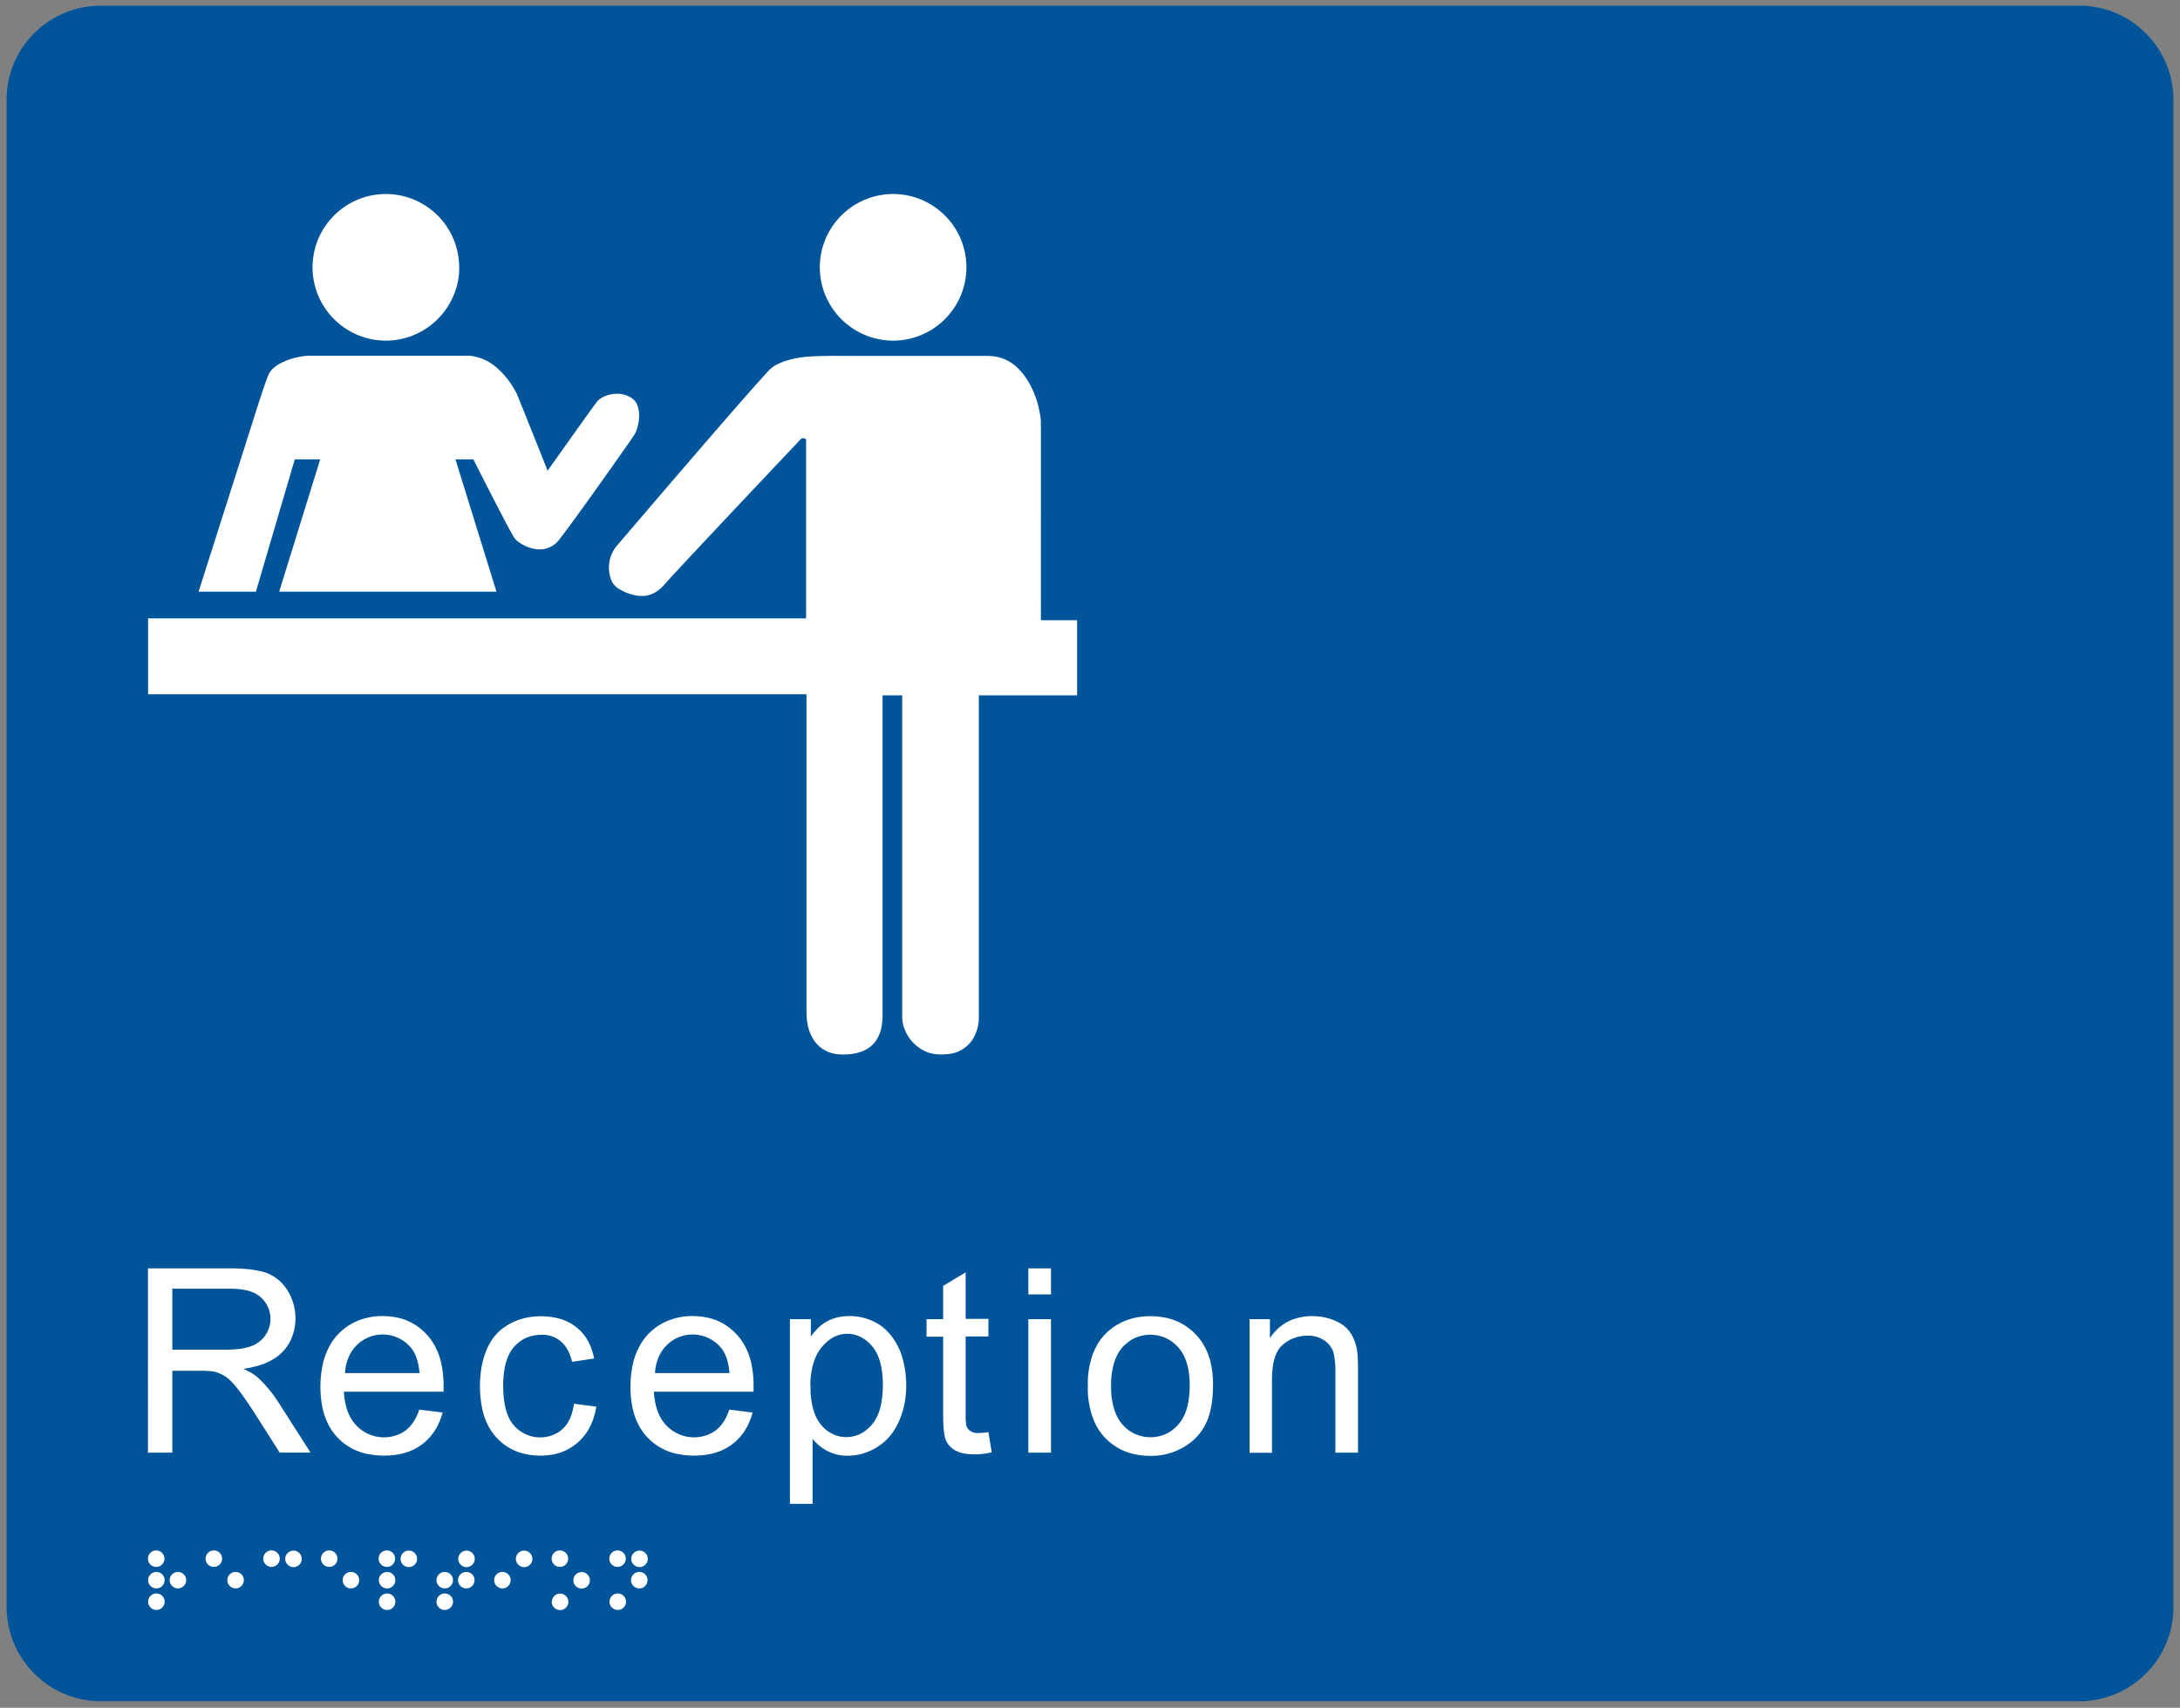 <svg id="Layer_1" data-name="Layer 1" xmlns="http://www.w3.org/2000/svg" viewBox="0 0 655.98 513.96"><rect x="0" y="0" width="655.98" height="513.96" fill="#808080" stroke="none"/><title>reception-blue</title><path d="M2,30A28,28,0,0,1,8.91,11.49,28.3,28.3,0,0,1,30.3,1.72H625.67A27.94,27.94,0,0,1,644.2,8.64,28.3,28.3,0,0,1,654,30V483.66a27.94,27.94,0,0,1-6.91,18.53A28.3,28.3,0,0,1,625.67,512H30.3A27.94,27.94,0,0,1,11.77,505,28.3,28.3,0,0,1,2,483.66V30" fill="#00549a" fill-rule="evenodd"/><path d="M59.83,178.08H77L88.7,138.25h7.65L84,178.08h65.4l-12.35-39.83h5.39c3.35,6.65,6.75,13.27,8.76,17.11s2.63,4.89,3,5.54a5.93,5.93,0,0,0,1.64,2.08c3,2.19,7.7,3.75,11.48.5a8.42,8.42,0,0,0,.79-.87c.33-.41.78-1,1.72-2.25s2.39-3.21,6-8.2,9.27-13,12.22-17.2,3.14-4.56,3.34-5.08c.81-2.14,1.56-5.66.14-8.47a4.6,4.6,0,0,0-.85-1.14,7.57,7.57,0,0,0-5.5-1.75,9.77,9.77,0,0,0-3.3.78,5.71,5.71,0,0,0-2.14,1.48l-.62.81c-.35.47-.92,1.22-3.34,4.61s-6.71,9.42-11,15.45c-2.64-6.64-5.28-13.27-6.79-17s-1.86-4.63-2.09-5.17l-.4-1a29,29,0,0,0-2.56-4.11,23.19,23.19,0,0,0-2.7-3,14.9,14.9,0,0,0-8-4.2,11.4,11.4,0,0,0-1.66-.12H92.87a18.93,18.93,0,0,0-3.13.41,23.9,23.9,0,0,0-3.08.88,16.89,16.89,0,0,0-2.27,1,11.74,11.74,0,0,0-1.49.94,6.45,6.45,0,0,0-2.09,2.44c-.14.33-.28.67-.64,1.66s-1,2.63-4.39,13.34-9.72,30.49-16,50.28" fill="#fff"/><path d="M252,107.08c-7,.06-9,.21-10.8.46a29,29,0,0,0-4.55,1,17.23,17.23,0,0,0-2.93,1.19,9,9,0,0,0-1.81,1.22c-.32.29-.62.59-2.36,2.51s-4.93,5.48-12.56,14.27-19.68,22.82-31.69,36.9A10.31,10.31,0,0,0,184.12,175c.86,1.71,2.61,2.55,4,3.22,3.9,1.57,7.81,2.07,11.65-2.1.34-.4.69-.79,1.62-1.82s2.44-2.69,9.14-9.84,18.6-19.79,30.52-32.4c.54-.32,1.66-.19,1.51.58v53.46h-198v22.84H242.68v96.36a20.62,20.62,0,0,0,.46,3.57,12.68,12.68,0,0,0,.86,2.54,11.79,11.79,0,0,0,1,1.74,9.38,9.38,0,0,0,2.12,2.24,10,10,0,0,0,5.15,1.9c2.23.16,6,.12,9-1.84a8.41,8.41,0,0,0,2.33-2.28,9.7,9.7,0,0,0,.93-1.7,11.13,11.13,0,0,0,.73-2.46,20.78,20.78,0,0,0,.31-3.6V209.27h5.91v97.17a10.33,10.33,0,0,0,1.06,4.08,12.82,12.82,0,0,0,1.1,1.89,12.16,12.16,0,0,0,1.25,1.51c3.57,3.43,6.88,3.66,10.5,3.29a9.77,9.77,0,0,0,7.05-4.06,10.65,10.65,0,0,0,1-1.78,12.52,12.52,0,0,0,1.1-5V209.27h29.57V186.66h-10.9V126.71a29,29,0,0,0-1-5.37,29.84,29.84,0,0,0-1.82-4.73,22.77,22.77,0,0,0-2-3.34,17.54,17.54,0,0,0-1.87-2.23,12.63,12.63,0,0,0-7.23-3.77,17.49,17.49,0,0,0-2.31-.16c-1.05,0-2.53,0-5,0l-13.55,0c-7.65,0-19.51,0-26.46,0" fill="#fff"/><path d="M138.21,80.45A22,22,0,0,1,134,93.34a22.25,22.25,0,0,1-5,5,22,22,0,0,1-25.78,0,22.25,22.25,0,0,1-5-5,22,22,0,0,1,0-25.78,22.25,22.25,0,0,1,5-5,22,22,0,0,1,25.78,0,22.28,22.28,0,0,1,5,5,22,22,0,0,1,4.16,12.89" fill="#fff"/><path d="M290.8,80.45a22,22,0,0,1-4.16,12.89,22.25,22.25,0,0,1-5,5,22,22,0,0,1-25.78,0,22.3,22.3,0,0,1-5-5,22,22,0,0,1,0-25.78,22.25,22.25,0,0,1,5-5,22,22,0,0,1,25.78,0,22.28,22.28,0,0,1,5,5,22,22,0,0,1,4.16,12.89" fill="#fff"/><path d="M51.86,406.19H67.64c1.21,0,2.41-.05,3.43-.14a17,17,0,0,0,4.47-.91A8.7,8.7,0,0,0,81,394.36a7.73,7.73,0,0,0-1-2.15,8.8,8.8,0,0,0-1.55-1.81,8.06,8.06,0,0,0-2-1.3,12.08,12.08,0,0,0-2.93-.91,23.32,23.32,0,0,0-4.1-.35H51.86v18.35m-7.34,31V381.71H69.11c1.79,0,3.59.08,5.08.21a30.45,30.45,0,0,1,3.66.54,12.48,12.48,0,0,1,7,3.72,15.33,15.33,0,0,1,3.79,7.68,15.52,15.52,0,0,1-1.47,10.07,14.18,14.18,0,0,1-2.08,2.84A13.4,13.4,0,0,1,82.32,409a18,18,0,0,1-3.86,1.77,29.63,29.63,0,0,1-5.22,1.18c.69.33,1.38.69,2,1a12.91,12.91,0,0,1,2.66,1.92c.5.46,1.16,1.12,1.83,1.86a41,41,0,0,1,4.07,5.34l9.65,15.1H84.17l-7.34-11.54c-.77-1.22-1.57-2.41-2.25-3.42-1.27-1.86-2.1-3-3.09-4.28-.46-.58-1-1.2-1.45-1.7a10.73,10.73,0,0,0-4.48-3.09,7.38,7.38,0,0,0-1.91-.46,31.16,31.16,0,0,0-3.28-.14H51.86v24.63Z" fill="#fff" fill-rule="evenodd"/><path d="M103.82,413.23h22.43a21.83,21.83,0,0,0-.56-3.37,12.59,12.59,0,0,0-.89-2.48,8.58,8.58,0,0,0-1.12-1.76,11.09,11.09,0,0,0-16.32-.8,11.16,11.16,0,0,0-1.76,2.24,13.64,13.64,0,0,0-1.78,6.17m22.36,11,7,.87a20.57,20.57,0,0,1-1.47,3.9,16.46,16.46,0,0,1-2.07,3.17,15.87,15.87,0,0,1-2.61,2.49,15.42,15.42,0,0,1-3.11,1.82,17.93,17.93,0,0,1-3.81,1.18,25.32,25.32,0,0,1-10.25-.25,16.75,16.75,0,0,1-11-8.6,19.74,19.74,0,0,1-1.79-5,30.7,30.7,0,0,1-.65-6.43,32.41,32.41,0,0,1,.66-6.58,20.65,20.65,0,0,1,1.81-5.18,17.33,17.33,0,0,1,2.77-4,17.74,17.74,0,0,1,3.73-3,18.73,18.73,0,0,1,9.77-2.54,20.53,20.53,0,0,1,5.15.63,16,16,0,0,1,4.38,1.85,17.48,17.48,0,0,1,3.65,3,16.94,16.94,0,0,1,2.71,3.87,20.36,20.36,0,0,1,1.78,5.08,31.74,31.74,0,0,1,.64,6.89c0,.34,0,.89,0,1.43h-30a22.45,22.45,0,0,0,.65,4.33,14.46,14.46,0,0,0,1.29,3.33,11.53,11.53,0,0,0,1.82,2.5,11.47,11.47,0,0,0,12.95,2.6,9.26,9.26,0,0,0,3.36-2.51,12.31,12.31,0,0,0,1.42-2.06A18.82,18.82,0,0,0,126.17,424.24Z" fill="#fff" fill-rule="evenodd"/><path d="M172.73,422.46l6.7.87a21.85,21.85,0,0,1-1.17,4.42,16.5,16.5,0,0,1-1.9,3.59,15.56,15.56,0,0,1-2.56,2.83,15.65,15.65,0,0,1-6.85,3.46,21.34,21.34,0,0,1-9.51-.19,15.89,15.89,0,0,1-4.4-1.82,16.73,16.73,0,0,1-3.58-2.91,16.37,16.37,0,0,1-2.64-3.81,20.32,20.32,0,0,1-1.75-5.08,34.53,34.53,0,0,1-.38-10.92,24.61,24.61,0,0,1,1.9-7.07,18,18,0,0,1,1.71-3,14.19,14.19,0,0,1,2.19-2.43,18,18,0,0,1,8.86-4,22.2,22.2,0,0,1,7.67.14,15.6,15.6,0,0,1,3.54,1.13,14,14,0,0,1,2.89,1.77,13.77,13.77,0,0,1,2.36,2.42,14.38,14.38,0,0,1,1.8,3.11,19,19,0,0,1,1.16,3.87l-6.62,1a15.21,15.21,0,0,0-.85-2.61,10.38,10.38,0,0,0-1.14-2,8.42,8.42,0,0,0-7.17-3.52,12.26,12.26,0,0,0-3.25.42,9.83,9.83,0,0,0-2.78,1.24,11.11,11.11,0,0,0-2.3,2,10.41,10.41,0,0,0-1.65,2.59,15.8,15.8,0,0,0-1.15,3.78,31,31,0,0,0-.44,5.34,32.32,32.32,0,0,0,.43,5.4,16.24,16.24,0,0,0,1.11,3.81,10.23,10.23,0,0,0,1.58,2.57,10.44,10.44,0,0,0,12.87,2.52,9.21,9.21,0,0,0,1.88-1.33,8.69,8.69,0,0,0,1.48-1.77,11.32,11.32,0,0,0,1.17-2.48,18.36,18.36,0,0,0,.77-3.33" fill="#fff" fill-rule="evenodd"/><path d="M197.09,413.23h22.43a21.83,21.83,0,0,0-.55-3.37,12.59,12.59,0,0,0-.89-2.48,8.58,8.58,0,0,0-1.12-1.76,11.09,11.09,0,0,0-16.32-.8,11.16,11.16,0,0,0-1.76,2.24,13.65,13.65,0,0,0-1.78,6.17m22.36,11,7,.87A20.57,20.57,0,0,1,225,429a16.46,16.46,0,0,1-2.07,3.17,15.87,15.87,0,0,1-2.61,2.49,15.42,15.42,0,0,1-3.11,1.82,17.93,17.93,0,0,1-3.81,1.18,25.32,25.32,0,0,1-10.25-.25,16.75,16.75,0,0,1-11-8.6,19.74,19.74,0,0,1-1.79-5,30.77,30.77,0,0,1-.65-6.43,32.41,32.41,0,0,1,.66-6.58,20.61,20.61,0,0,1,1.82-5.18,17.3,17.3,0,0,1,2.76-4,17.74,17.74,0,0,1,3.73-3,18.73,18.73,0,0,1,9.77-2.54,20.53,20.53,0,0,1,5.15.63,16,16,0,0,1,4.38,1.85,17.48,17.48,0,0,1,3.65,3,16.94,16.94,0,0,1,2.71,3.87,20.36,20.36,0,0,1,1.78,5.08,31.74,31.74,0,0,1,.64,6.89c0,.34,0,.89,0,1.43h-30a22.45,22.45,0,0,0,.65,4.33,14.46,14.46,0,0,0,1.29,3.33,11.53,11.53,0,0,0,1.82,2.5,11.48,11.48,0,0,0,12.95,2.6,9.26,9.26,0,0,0,3.36-2.51,12.31,12.31,0,0,0,1.42-2.06A18.82,18.82,0,0,0,219.45,424.24Z" fill="#fff" fill-rule="evenodd"/><path d="M243.91,417.31a22.16,22.16,0,0,0,.43,5.17,15.92,15.92,0,0,0,1.12,3.73,10.68,10.68,0,0,0,1.63,2.61,10.17,10.17,0,0,0,4.8,3.27,9.56,9.56,0,0,0,8.19-1.27,12.19,12.19,0,0,0,2.32-2.13,11.06,11.06,0,0,0,1.67-2.7,16.48,16.48,0,0,0,1.15-3.87,31.51,31.51,0,0,0,.44-5.32,29.42,29.42,0,0,0-.43-5.16,16.27,16.27,0,0,0-1.12-3.75,11.24,11.24,0,0,0-1.64-2.68,10.28,10.28,0,0,0-4.8-3.38,8.89,8.89,0,0,0-8,1.33,13.5,13.5,0,0,0-2.42,2.29,12.34,12.34,0,0,0-1.76,2.86,16.83,16.83,0,0,0-1.18,3.87,21.74,21.74,0,0,0-.44,5.14m-6.17,35.26V397H244v5.22a18.78,18.78,0,0,1,1.59-1.94,12.23,12.23,0,0,1,7.45-4,16.69,16.69,0,0,1,11.69,2.46,15.35,15.35,0,0,1,2.36,2,19.28,19.28,0,0,1,4.68,8.76,30,30,0,0,1,.65,11.42,24.64,24.64,0,0,1-2,7,20,20,0,0,1-1.73,3.07,15.85,15.85,0,0,1-2.15,2.51,17.08,17.08,0,0,1-8.41,4.31,17.27,17.27,0,0,1-2.89.29,12.75,12.75,0,0,1-8-2.5,13.28,13.28,0,0,1-2.72-2.57v19.56Z" fill="#fff" fill-rule="evenodd"/><path d="M297.43,431.09l1,6a29.47,29.47,0,0,1-3.66.55,19.77,19.77,0,0,1-4-.11,8.67,8.67,0,0,1-3.28-1,6.94,6.94,0,0,1-2.19-1.91,6.23,6.23,0,0,1-.65-1.13,6,6,0,0,1-.39-1.28,19.2,19.2,0,0,1-.32-2.46c-.09-1.16-.14-2.75-.14-4.33V402.29h-5V397h5V387l6.77-4.09v14h6.85v5.3h-6.85v23.49c0,.76,0,1.52.06,2.07.14,1.44.17,1.79,1,2.63a3.82,3.82,0,0,0,2.82.86,22,22,0,0,0,3-.26" fill="#fff" fill-rule="evenodd"/><path d="M309.44,437.18V397h6.81v40.18h-6.81m0-47.63v-7.83h6.81v7.83Z" fill="#fff" fill-rule="evenodd"/><path d="M334.35,417.09a21,21,0,0,0,.45,5.11A15.7,15.7,0,0,0,336,426a11.23,11.23,0,0,0,1.75,2.7,12,12,0,0,0,2.41,2.1,11.36,11.36,0,0,0,9.22,1.28,10,10,0,0,0,2.81-1.28,12,12,0,0,0,2.41-2.12,11.24,11.24,0,0,0,1.75-2.72,16,16,0,0,0,1.19-3.83,29.33,29.33,0,0,0,.45-5.19,26.38,26.38,0,0,0-.45-5,15.29,15.29,0,0,0-1.19-3.7,11.45,11.45,0,0,0-1.77-2.71,12.24,12.24,0,0,0-2.43-2.11,11.27,11.27,0,0,0-9.18-1.27,10,10,0,0,0-2.82,1.27,11.93,11.93,0,0,0-2.41,2.09,11.17,11.17,0,0,0-1.75,2.69A15.58,15.58,0,0,0,334.8,412a20.92,20.92,0,0,0-.45,5.11m-7,0a24.51,24.51,0,0,1,.79-7.23,18.69,18.69,0,0,1,2.17-5.42,16.78,16.78,0,0,1,6.87-6.33,18.21,18.21,0,0,1,4.21-1.51,22.6,22.6,0,0,1,10.1.12,16.75,16.75,0,0,1,4.5,1.83,17.82,17.82,0,0,1,3.74,2.95,17.15,17.15,0,0,1,2.81,3.85,19.33,19.33,0,0,1,1.82,5,28.37,28.37,0,0,1,.65,6.21,41.72,41.72,0,0,1-.31,5.23,25.09,25.09,0,0,1-.83,4,16.4,16.4,0,0,1-1.21,3,17.15,17.15,0,0,1-1.76,2.7,15.83,15.83,0,0,1-2.26,2.3,19.22,19.22,0,0,1-12.44,4.33,22.15,22.15,0,0,1-5.4-.63,16.92,16.92,0,0,1-4.53-1.84,17.29,17.29,0,0,1-3.7-2.92,16.48,16.48,0,0,1-2.74-3.83,20.08,20.08,0,0,1-1.82-5.13A23.69,23.69,0,0,1,327.35,417.09Z" fill="#fff" fill-rule="evenodd"/><path d="M376,437.18V397h6.13v5.71a15.39,15.39,0,0,1,3.34-3.64,13.17,13.17,0,0,1,4.25-2.22,17.72,17.72,0,0,1,11.89.56,14.43,14.43,0,0,1,1.93,1,9.16,9.16,0,0,1,2.61,2.41,11.89,11.89,0,0,1,1.59,3.12,13.35,13.35,0,0,1,.7,3.13c.05.51.1,1.16.14,2.08s.06,2.12.06,3.32v24.71h-6.81V412.74c0-1,0-2-.11-2.86-.3-2.46-.42-3.83-2.27-5.73a8.43,8.43,0,0,0-6-2.16,11.23,11.23,0,0,0-5.29,1.24,11.84,11.84,0,0,0-2.1,1.42,6.49,6.49,0,0,0-1.3,1.46,9.47,9.47,0,0,0-1,2,15,15,0,0,0-.73,3,29.53,29.53,0,0,0-.28,4.17v21.94H376" fill="#fff" fill-rule="evenodd"/><path d="M44.52,469.09a2.46,2.46,0,0,1,.73-1.76,2.48,2.48,0,1,1,0,3.51,2.49,2.49,0,0,1-.73-1.76m.06,6.48a2.47,2.47,0,0,1,.73-1.76,2.48,2.48,0,1,1,0,3.51A2.49,2.49,0,0,1,44.58,475.57Zm0,6.48a2.47,2.47,0,0,1,.73-1.76,2.48,2.48,0,1,1,0,3.51A2.49,2.49,0,0,1,44.58,482.05Zm6.48-6.48a2.47,2.47,0,0,1,.73-1.76,2.48,2.48,0,1,1,0,3.51A2.49,2.49,0,0,1,51.06,475.57Z" fill="#fff" fill-rule="evenodd"/><path d="M61.87,469.09a2.47,2.47,0,0,1,.73-1.76,2.48,2.48,0,1,1,0,3.51,2.49,2.49,0,0,1-.73-1.76m6.54,6.48a2.46,2.46,0,0,1,.73-1.76,2.48,2.48,0,1,1,0,3.51A2.49,2.49,0,0,1,68.42,475.57Z" fill="#fff" fill-rule="evenodd"/><path d="M85.83,469.15a2.46,2.46,0,0,1,.73-1.76,2.48,2.48,0,1,1,0,3.51,2.49,2.49,0,0,1-.73-1.76m-6.61-.06a2.47,2.47,0,0,1,.73-1.76,2.48,2.48,0,1,1,0,3.51A2.49,2.49,0,0,1,79.22,469.09Z" fill="#fff" fill-rule="evenodd"/><path d="M96.58,469.09a2.47,2.47,0,0,1,.73-1.76,2.48,2.48,0,1,1,0,3.51,2.49,2.49,0,0,1-.73-1.76m6.54,6.48a2.47,2.47,0,0,1,.73-1.76,2.48,2.48,0,1,1,0,3.51A2.49,2.49,0,0,1,103.12,475.57Z" fill="#fff" fill-rule="evenodd"/><path d="M113.93,469.09a2.47,2.47,0,0,1,.73-1.76,2.48,2.48,0,1,1,0,3.51,2.49,2.49,0,0,1-.73-1.76m6.61.06a2.47,2.47,0,0,1,.73-1.76,2.48,2.48,0,1,1,0,3.51A2.49,2.49,0,0,1,120.53,469.15ZM114,475.57a2.47,2.47,0,0,1,.73-1.76,2.48,2.48,0,1,1,0,3.51A2.49,2.49,0,0,1,114,475.57Zm0,6.48a2.47,2.47,0,0,1,.73-1.76,2.48,2.48,0,1,1,0,3.51A2.49,2.49,0,0,1,114,482.05Z" fill="#fff" fill-rule="evenodd"/><path d="M137.89,469.15a2.47,2.47,0,0,1,.73-1.76,2.48,2.48,0,1,1,0,3.51,2.49,2.49,0,0,1-.73-1.76m-6.54,6.42a2.47,2.47,0,0,1,.73-1.76,2.48,2.48,0,1,1,0,3.51A2.49,2.49,0,0,1,131.34,475.57Zm0,6.48a2.47,2.47,0,0,1,.73-1.76,2.48,2.48,0,1,1,0,3.51A2.49,2.49,0,0,1,131.34,482.05Zm6.48-6.48a2.47,2.47,0,0,1,.73-1.76,2.48,2.48,0,1,1,0,3.51A2.49,2.49,0,0,1,137.82,475.57Z" fill="#fff" fill-rule="evenodd"/><path d="M155.24,469.15a2.47,2.47,0,0,1,.73-1.76,2.48,2.48,0,1,1,0,3.51,2.49,2.49,0,0,1-.73-1.76m-6.54,6.42a2.47,2.47,0,0,1,.73-1.76,2.48,2.48,0,1,1,0,3.51A2.49,2.49,0,0,1,148.7,475.57Z" fill="#fff" fill-rule="evenodd"/><path d="M166,469.09a2.47,2.47,0,0,1,.73-1.76,2.48,2.48,0,1,1,0,3.51,2.49,2.49,0,0,1-.73-1.76m.06,13a2.47,2.47,0,0,1,.73-1.76,2.48,2.48,0,1,1,0,3.51A2.49,2.49,0,0,1,166,482.05Zm6.48-6.48a2.47,2.47,0,0,1,.73-1.76,2.48,2.48,0,1,1,0,3.51A2.49,2.49,0,0,1,172.53,475.57Z" fill="#fff" fill-rule="evenodd"/><path d="M183.34,469.09a2.47,2.47,0,0,1,.73-1.76,2.48,2.48,0,1,1,0,3.51,2.49,2.49,0,0,1-.73-1.76m6.61.06a2.47,2.47,0,0,1,.73-1.76,2.48,2.48,0,1,1,0,3.51A2.49,2.49,0,0,1,189.94,469.15Zm-6.54,12.9a2.47,2.47,0,0,1,.73-1.76,2.48,2.48,0,1,1,0,3.51A2.49,2.49,0,0,1,183.4,482.05Zm6.48-6.48a2.47,2.47,0,0,1,.73-1.76,2.48,2.48,0,1,1,0,3.51A2.49,2.49,0,0,1,189.88,475.57Z" fill="#fff" fill-rule="evenodd"/></svg>